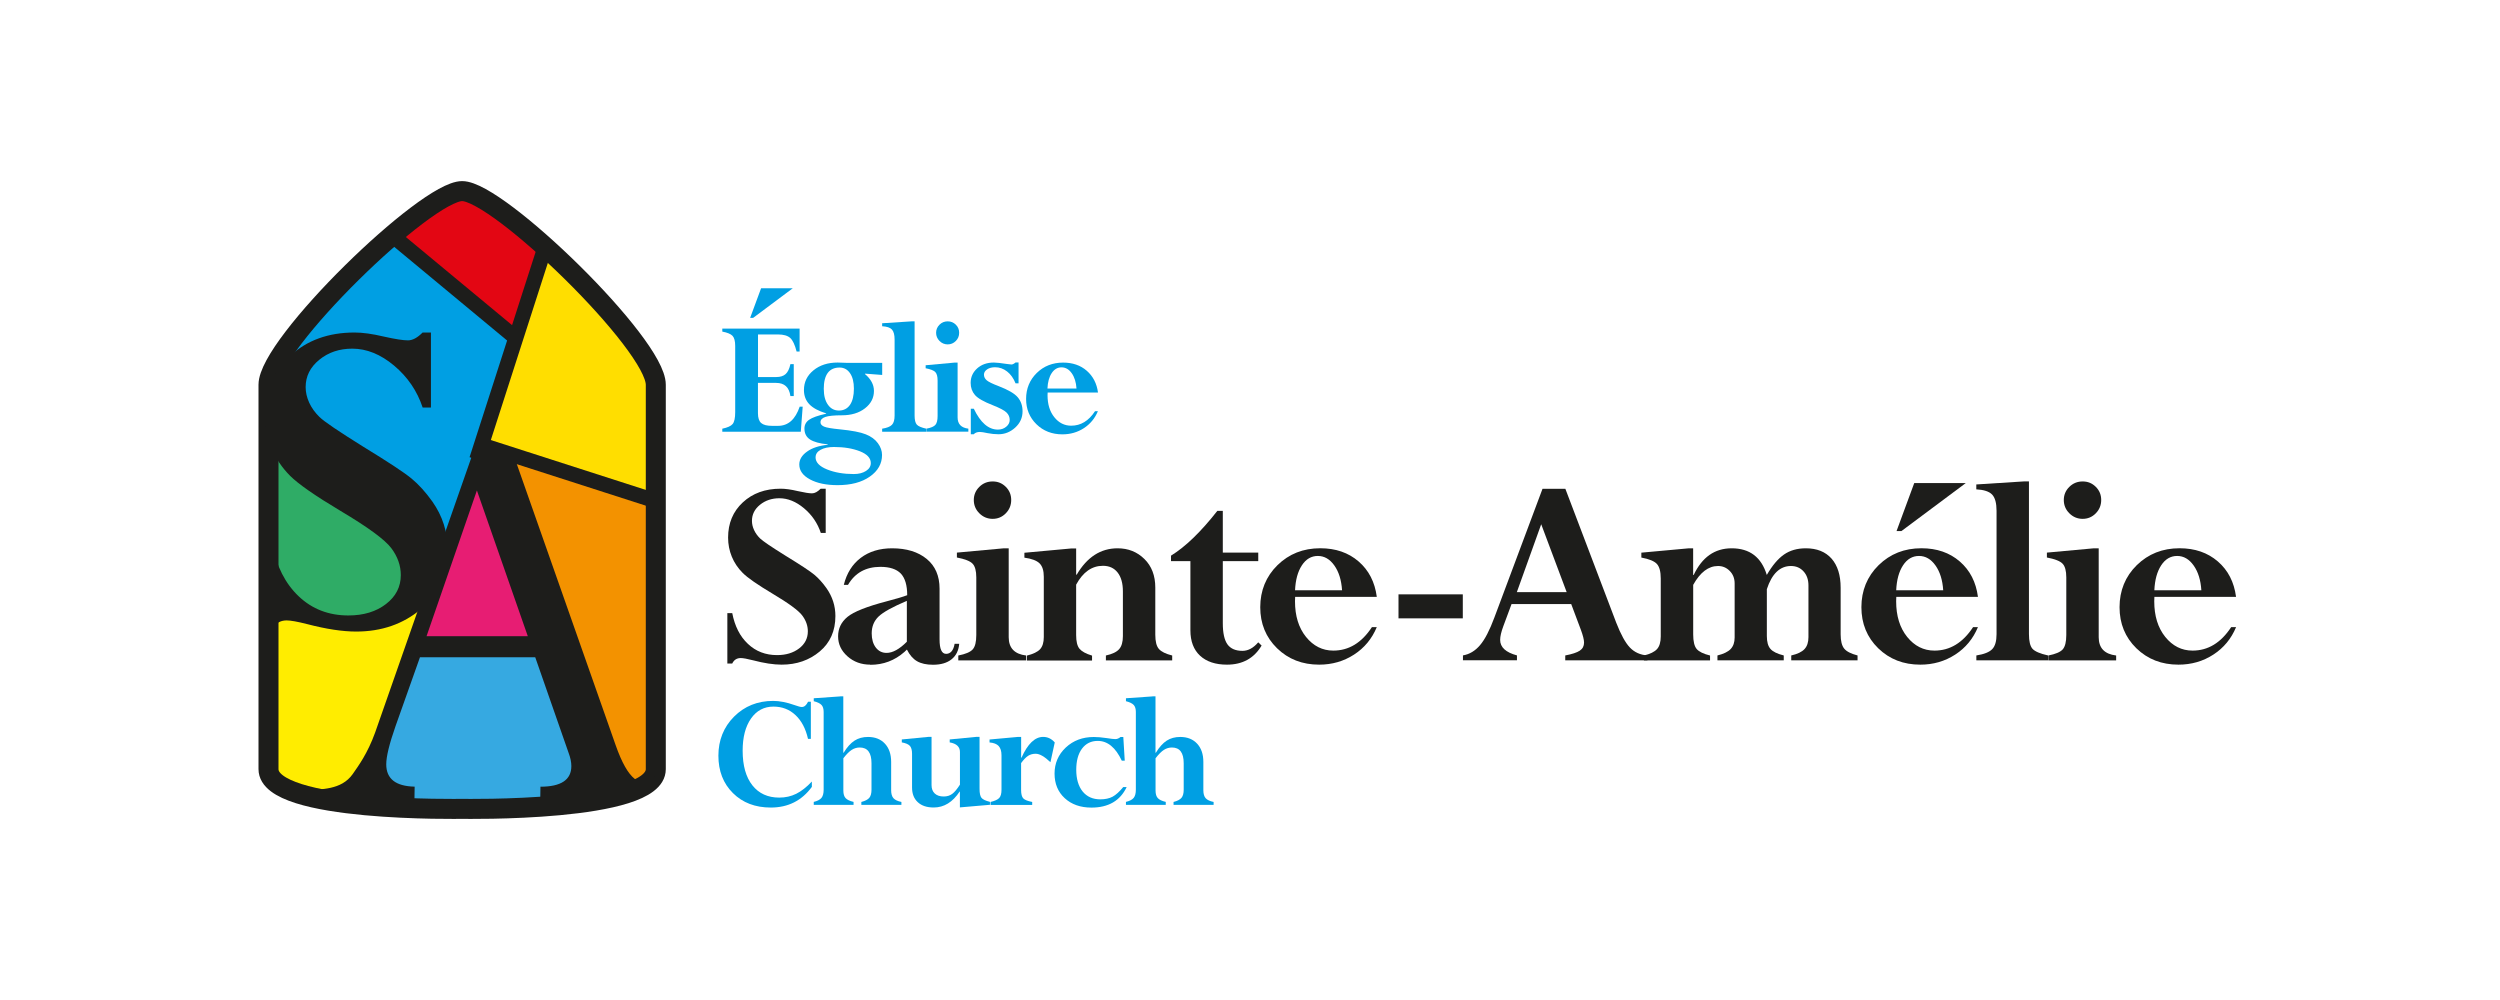 <?xml version="1.0" encoding="UTF-8"?>
<svg id="Calque_1" data-name="Calque 1" xmlns="http://www.w3.org/2000/svg" viewBox="0 0 500 200">
  <defs>
    <style>
      .cls-1 {
        stroke-width: 3px;
      }

      .cls-1, .cls-2 {
        fill: none;
        stroke: #1d1d1b;
        stroke-miterlimit: 10;
      }

      .cls-2 {
        stroke-width: 4px;
      }

      .cls-3 {
        fill: #36a9e1;
      }

      .cls-3, .cls-4, .cls-5, .cls-6, .cls-7, .cls-8, .cls-9, .cls-10, .cls-11 {
        stroke-width: 0px;
      }

      .cls-4 {
        fill: #1d1d1b;
      }

      .cls-5 {
        fill: #e30613;
      }

      .cls-6 {
        fill: #2fac66;
      }

      .cls-7 {
        fill: #f39200;
      }

      .cls-8 {
        fill: #ffde00;
      }

      .cls-9 {
        fill: #ffed00;
      }

      .cls-10 {
        fill: #e71d73;
      }

      .cls-11 {
        fill: #009fe3;
      }
    </style>
  </defs>
  <polygon class="cls-10" points="94.23 94.76 83.13 130.45 108.03 130.45 94.23 94.76"/>
  <polygon class="cls-3" points="109.15 132.51 116.13 154.24 110.72 161 93.28 161.4 76.17 160.6 74.72 154.09 83.13 130.45 108.03 129.34 109.15 132.51"/>
  <path class="cls-7" d="m130.38,155.81l.78-6.17-.39-74.55-8.15-11.91-12.62-12.93-15.49-11.52h-4.14l-4.82,2.8-7.09,5.55-4.84,4.34-9.82,10.02-3.41,4.29-4.36,8.4,1.74,12.21s15.7,11.75,16.18,12.38,13.96,13.88,13.96,13.88l7.69-17.85,9.17,17.85,12.32,37.36,4.92,7.46,4.6.48,3.78-2.09h0l.78-6.17"/>
  <path class="cls-6" d="m53.78,83.34l1.11,37.75,6.98,3.97,9.05,1.74,7.76-2.22s4.92-2.86,5.23-4.76,2.42-7.97,1.61-9.54-5.89-8.55-6.05-9.02-14.28-10.47-14.75-10.79-10.95-7.14-10.95-7.14"/>
  <path class="cls-9" d="m52.98,123.95l.8,20.62-.08,9.26s1.55,2.75,1.85,2.96,6.51,2.57,6.51,2.57l7.69.51,4.97-5.79s6.03-16.82,6.35-17.29,4.65-16.35,4.65-16.35l-.92-.65-6.11,4.78-7.76.79-6.04-.56-6.82-1.98-5.08,1.11"/>
  <path class="cls-11" d="m78.34,46.99l25.34,21.03-16.66,48.78-15.87-24.98-17.45-13.39s3.81-9.31,4.28-9.95,10.75-12.32,10.75-12.32l9.6-9.18Z"/>
  <polygon class="cls-8" points="109.99 50.26 103.44 65.82 96.22 88.96 130.53 100 131.15 79.45 129.61 72.65 120.97 60.88 109.99 50.26"/>
  <polygon class="cls-5" points="90.35 38.74 80.12 46.99 103.51 66.5 109.99 50.26 96.04 39.49 90.35 38.74"/>
  <g>
    <path class="cls-11" d="m158.08,72.83h.67v6.38h-.67c-.24-1.76-1.19-2.63-2.86-2.63h-3.63v6.06c0,.93.21,1.58.64,1.96s1.15.57,2.18.57h1.2c2.02,0,3.46-1.28,4.33-3.84h.6l-.38,5.01h-15.7v-.6c1.04-.22,1.73-.53,2.07-.94.34-.41.51-1.2.51-2.37v-13.25c0-.96-.18-1.63-.53-2.01-.35-.37-1.04-.66-2.05-.85v-.6h15.46v4.58h-.6c-.34-1.34-.77-2.25-1.28-2.71-.51-.46-1.33-.7-2.45-.7h-3.99v8.52h3.63c.83,0,1.46-.2,1.89-.59.44-.39.76-1.06.96-1.99Zm-5.87-15.18h6.35l-7.93,5.92h-.6l2.19-5.92Z"/>
    <path class="cls-11" d="m160.79,77.99c0-1.57.63-2.88,1.9-3.92,1.27-1.04,2.88-1.56,4.83-1.56.36,0,.87.02,1.53.05l.45.02h6.94v2.41l-3.39-.26-.07.07c1.21,1.01,1.81,2.14,1.81,3.39,0,1.39-.6,2.55-1.8,3.48-1.2.93-2.74,1.39-4.62,1.39-1.55,0-2.65.11-3.3.33-.65.22-.97.57-.97,1.07,0,.37.24.65.71.86.47.21,1.53.39,3.18.55,2.4.24,4.13.57,5.18,1,1.05.42,1.86,1.01,2.41,1.77.55.75.83,1.54.83,2.35,0,1.74-.81,3.19-2.44,4.33-1.62,1.14-3.77,1.71-6.45,1.71-2.25,0-4.09-.38-5.52-1.15-1.43-.77-2.14-1.76-2.14-2.98,0-.99.52-1.85,1.55-2.58,1.03-.74,2.41-1.19,4.13-1.36v-.09c-1.61-.16-2.78-.49-3.53-.97-.75-.49-1.12-1.22-1.12-2.19,0-.73.31-1.32.94-1.76.62-.44,1.76-.84,3.4-1.21v-.07c-1.54-.47-2.66-1.08-3.37-1.83-.71-.75-1.07-1.7-1.07-2.85Zm2.32,13.46c0,1.01.77,1.82,2.31,2.44s3.32.92,5.34.92c.99,0,1.8-.21,2.44-.62s.96-.94.96-1.57c0-1-.72-1.78-2.17-2.36-1.45-.57-3.18-.86-5.2-.86-1.11,0-2,.19-2.67.56-.67.37-1,.87-1,1.49Zm1.65-13.61c0,1.3.28,2.34.83,3.11.55.78,1.28,1.16,2.2,1.16s1.69-.38,2.21-1.14c.52-.76.78-1.84.78-3.24,0-1.32-.26-2.36-.78-3.1-.52-.75-1.21-1.12-2.08-1.12-2.11,0-3.17,1.44-3.17,4.33Z"/>
    <path class="cls-11" d="m176.43,86.34v-.6c.95-.15,1.61-.41,1.96-.78.36-.37.53-.99.53-1.85v-15.2c0-.95-.18-1.62-.54-2.01s-1.01-.6-1.95-.65v-.6l5.89-.38h.6v18.83c0,.88.15,1.49.44,1.82.29.33.93.6,1.92.82v.6h-8.85Z"/>
    <path class="cls-11" d="m190.92,72.52h.6v10.96c0,1.33.72,2.08,2.15,2.25v.6h-8.37v-.6c.9-.17,1.49-.42,1.78-.76.29-.33.44-.92.44-1.77v-7.09c0-.81-.15-1.38-.46-1.7-.31-.32-.95-.57-1.93-.76v-.6l5.78-.53Zm-3.7-5.96c0-.63.23-1.17.68-1.62.45-.45,1-.67,1.64-.67s1.17.22,1.62.66c.45.44.67.98.67,1.63s-.22,1.19-.67,1.64c-.45.45-.99.68-1.62.68s-1.19-.23-1.64-.69c-.45-.46-.68-1-.68-1.63Z"/>
    <path class="cls-11" d="m194.16,86.87v-5.13h.6c1.33,2.79,2.93,4.18,4.82,4.18.64,0,1.2-.19,1.66-.57.46-.38.7-.83.7-1.36,0-.57-.21-1.07-.64-1.49-.42-.42-1.34-.9-2.75-1.46-1.8-.7-2.99-1.38-3.56-2.04-.57-.66-.86-1.47-.86-2.42,0-1.15.43-2.11,1.3-2.9.87-.78,1.98-1.17,3.35-1.17.51,0,1.38.1,2.63.29.49.07.79.1.89.1.21,0,.48-.13.81-.4h.6v4.17h-.6c-.4-1.01-.96-1.8-1.69-2.37-.72-.57-1.53-.85-2.41-.85-.63,0-1.16.14-1.58.42-.42.28-.64.64-.64,1.06s.18.8.53,1.11c.36.32,1.15.71,2.39,1.18,1.92.74,3.2,1.48,3.84,2.24.64.76.96,1.69.96,2.8,0,1.28-.49,2.37-1.47,3.26s-2.09,1.33-3.33,1.33c-.73,0-1.46-.08-2.19-.22-.73-.16-1.25-.24-1.55-.24-.53,0-.94.15-1.22.46h-.6Z"/>
    <path class="cls-11" d="m218.98,82.24h.6c-.6,1.43-1.53,2.56-2.8,3.39-1.27.83-2.71,1.24-4.3,1.24-2.08,0-3.81-.67-5.19-2.02-1.38-1.35-2.07-3.04-2.07-5.07s.71-3.79,2.13-5.18c1.42-1.39,3.18-2.08,5.28-2.08,1.89,0,3.47.54,4.72,1.63s2.01,2.54,2.25,4.36h-10.07c-.01.18-.02.37-.02.55,0,1.8.45,3.26,1.36,4.39s2.03,1.69,3.37,1.69c1.91,0,3.5-.96,4.76-2.89Zm-9.48-4.54h5.8c-.08-1.25-.4-2.27-.95-3.05s-1.23-1.18-2.04-1.18-1.46.38-1.97,1.15c-.51.77-.79,1.8-.85,3.08Z"/>
    <path class="cls-4" d="m165.14,97.76v8.82h-.98c-.65-1.95-1.77-3.6-3.36-4.93-1.59-1.33-3.23-2-4.92-2-1.52,0-2.82.44-3.89,1.31s-1.6,1.94-1.6,3.21c0,.61.14,1.22.42,1.83s.68,1.17,1.21,1.69c.53.52,2.24,1.68,5.13,3.48,2.94,1.8,4.84,3.05,5.7,3.76.85.71,1.67,1.61,2.45,2.71,1.19,1.7,1.78,3.55,1.78,5.56,0,2.98-1.05,5.35-3.14,7.1-2.09,1.75-4.63,2.63-7.61,2.63-1.6,0-3.51-.29-5.72-.87-1.17-.3-1.99-.45-2.46-.45-.78,0-1.35.36-1.7,1.09h-.98v-10.08h.98c.5,2.6,1.54,4.66,3.13,6.15,1.58,1.5,3.53,2.25,5.83,2.25,1.79,0,3.26-.45,4.42-1.34,1.16-.89,1.74-2.03,1.74-3.41,0-1.12-.37-2.17-1.12-3.17-.74-1-2.74-2.46-5.98-4.39-2.98-1.78-4.95-3.15-5.92-4.12-.97-.97-1.69-2.05-2.19-3.26-.49-1.2-.74-2.47-.74-3.81,0-2.87.98-5.22,2.94-7.04s4.48-2.74,7.57-2.74c.95,0,2.09.16,3.43.48,1.34.3,2.28.45,2.84.45s1.11-.31,1.73-.92h.98Z"/>
    <path class="cls-4" d="m174.06,132.93c-1.79,0-3.31-.55-4.56-1.66s-1.88-2.44-1.88-4,.62-2.86,1.87-3.89c1.25-1.03,3.85-2.07,7.82-3.11,1.92-.5,3.29-.91,4.13-1.23,0-1.99-.43-3.43-1.28-4.33-.86-.89-2.22-1.34-4.08-1.34-2.92,0-5.08,1.2-6.48,3.6h-.84c.58-2.33,1.71-4.13,3.39-5.4,1.68-1.27,3.77-1.91,6.27-1.91,2.88,0,5.19.71,6.91,2.12s2.58,3.4,2.58,5.95v10.16c0,1.92.44,2.88,1.31,2.88s1.48-.67,1.7-2.01h.92c-.11,1.34-.62,2.37-1.53,3.1-.91.73-2.15,1.09-3.71,1.09-1.32,0-2.39-.24-3.2-.71-.81-.47-1.48-1.25-2.02-2.33l-.5.48c-1.94,1.71-4.21,2.57-6.81,2.57Zm7.31-4.58v-8.18c-2.85,1.21-4.73,2.25-5.65,3.13s-1.38,2-1.38,3.38c0,1.17.28,2.12.82,2.83.55.72,1.27,1.07,2.16,1.07,1.21,0,2.56-.74,4.05-2.23Z"/>
    <path class="cls-4" d="m200.76,109.66h.98v17.78c0,2.16,1.16,3.38,3.49,3.66v.98h-13.57v-.98c1.45-.28,2.41-.69,2.89-1.23.48-.54.71-1.5.71-2.88v-11.5c0-1.32-.25-2.24-.75-2.76-.5-.52-1.55-.93-3.13-1.23v-.98l9.38-.86Zm-6-9.66c0-1.02.37-1.9,1.1-2.62.73-.73,1.62-1.09,2.67-1.09s1.9.36,2.62,1.07c.73.72,1.09,1.6,1.09,2.64s-.36,1.93-1.09,2.67c-.73.74-1.6,1.1-2.62,1.1s-1.93-.37-2.67-1.12c-.74-.74-1.1-1.63-1.1-2.65Z"/>
    <path class="cls-4" d="m215.23,109.66v5.28h.11c2.07-3.52,4.79-5.28,8.18-5.28,2.12,0,3.91.71,5.36,2.14,1.45,1.42,2.18,3.33,2.18,5.71v9.43c0,1.36.24,2.31.73,2.86.48.55,1.37.98,2.65,1.3v.98h-13.26v-.98c1.27-.28,2.15-.7,2.65-1.27s.75-1.44.75-2.61v-8.93c0-1.62-.35-2.88-1.05-3.78s-1.68-1.35-2.94-1.35c-2.22,0-4,1.26-5.36,3.77v10.08c0,1.28.22,2.2.67,2.74.45.54,1.28,1,2.51,1.37v.98h-13.03v-.98c1.27-.32,2.14-.74,2.64-1.28.49-.54.74-1.35.74-2.43v-12.06c0-1.23-.28-2.12-.85-2.68-.57-.56-1.58-.94-3.03-1.14v-.98l9.38-.86h.98Z"/>
    <path class="cls-4" d="m251.65,128.47l.67.64c-1.51,2.55-3.82,3.82-6.92,3.82-2.31,0-4.1-.6-5.39-1.79-1.28-1.19-1.93-2.88-1.93-5.08v-13.84h-3.88v-1.09c2.88-1.77,5.97-4.75,9.27-8.96h1.09v8.35h7.09v1.7h-7.09v12.42c0,1.95.31,3.36.93,4.23.62.86,1.62,1.3,3,1.3,1.13,0,2.19-.57,3.15-1.7Z"/>
    <path class="cls-4" d="m274.38,125.42h.98c-.97,2.33-2.48,4.16-4.55,5.5-2.07,1.34-4.39,2.01-6.98,2.01-3.37,0-6.17-1.09-8.42-3.28-2.24-2.19-3.36-4.93-3.36-8.22s1.15-6.15,3.45-8.4c2.3-2.25,5.15-3.38,8.56-3.38,3.07,0,5.62.88,7.66,2.64s3.25,4.12,3.64,7.08h-16.33c-.02.3-.03.6-.03.89,0,2.92.73,5.29,2.2,7.12,1.47,1.82,3.29,2.74,5.46,2.74,3.1,0,5.67-1.56,7.72-4.69Zm-15.38-7.37h9.41c-.13-2.03-.64-3.68-1.54-4.95-.9-1.27-2-1.91-3.3-1.91s-2.37.62-3.19,1.87c-.82,1.25-1.28,2.91-1.37,5Z"/>
    <path class="cls-4" d="m279.7,118.87h12.86v4.8h-12.86v-4.8Z"/>
    <path class="cls-4" d="m313.05,132.07v-.98c1.37-.26,2.34-.58,2.91-.96s.85-.92.85-1.61c0-.56-.21-1.41-.64-2.57l-1.93-5.14h-11.93l-1.65,4.44c-.42,1.13-.63,2.05-.63,2.73,0,1.47,1.12,2.5,3.36,3.1v.98h-10.8v-.98c1.3-.22,2.44-.9,3.41-2.04.97-1.13,1.93-2.99,2.88-5.55l9.62-25.73h4.57l10.17,26.77c.93,2.38,1.84,4.04,2.74,4.98s2.06,1.47,3.5,1.58v.98h-16.38Zm-9.68-13.65h9.96l-5.09-13.57-4.87,13.57Z"/>
    <path class="cls-4" d="m338.63,109.66v5.33h.11c1.68-3.55,4.2-5.33,7.59-5.33,3.61,0,5.95,1.78,7.03,5.33,1.1-1.9,2.25-3.26,3.45-4.09,1.2-.83,2.65-1.24,4.35-1.24,2.22,0,3.93.69,5.15,2.06,1.21,1.38,1.82,3.32,1.82,5.83v9.32c0,1.32.24,2.27.71,2.85.47.58,1.36,1.03,2.67,1.37v.98h-13.26v-.98c1.23-.28,2.11-.7,2.64-1.26.53-.56.8-1.36.8-2.4v-10.35c0-1.15-.33-2.09-.98-2.8-.65-.72-1.49-1.08-2.52-1.08-2.2,0-3.81,1.55-4.82,4.63v9.38c0,1.17.24,2.03.73,2.58.48.55,1.37.98,2.65,1.3v.98h-13.26v-.98c1.23-.3,2.11-.73,2.64-1.28.53-.56.8-1.33.8-2.32v-10.8c0-1.01-.33-1.84-.98-2.5-.65-.66-1.43-.99-2.34-.99-1.92,0-3.57,1.26-4.97,3.77v9.91c0,1.39.23,2.37.7,2.92.47.55,1.36.98,2.67,1.3v.98h-13.23v-.98c1.25-.3,2.12-.73,2.62-1.28s.75-1.4.75-2.54v-11.56c0-1.4-.26-2.37-.77-2.93-.51-.56-1.55-.99-3.11-1.28v-.98l9.38-.86h.98Z"/>
    <path class="cls-4" d="m394.61,125.42h.98c-.97,2.33-2.48,4.16-4.55,5.5-2.07,1.34-4.39,2.01-6.98,2.01-3.37,0-6.17-1.09-8.42-3.28-2.24-2.19-3.36-4.93-3.36-8.22s1.15-6.15,3.45-8.4c2.3-2.25,5.15-3.38,8.56-3.38,3.07,0,5.62.88,7.66,2.64s3.25,4.12,3.64,7.08h-16.33c-.02.3-.03.6-.03.89,0,2.92.73,5.29,2.2,7.12,1.47,1.82,3.29,2.74,5.46,2.74,3.1,0,5.67-1.56,7.72-4.69Zm-15.38-7.37h9.41c-.13-2.03-.64-3.68-1.54-4.95-.9-1.27-2-1.91-3.3-1.91s-2.37.62-3.19,1.87c-.82,1.25-1.28,2.91-1.37,5Zm3.63-21.44h10.3l-12.87,9.6h-.98l3.54-9.6Z"/>
    <path class="cls-4" d="m395.27,132.07v-.98c1.54-.24,2.6-.66,3.18-1.27.58-.6.86-1.6.86-3v-24.65c0-1.54-.29-2.63-.88-3.25s-1.64-.97-3.17-1.05v-.98l9.55-.61h.98v30.54c0,1.43.24,2.41.71,2.94.48.53,1.51.97,3.11,1.33v.98h-14.35Z"/>
    <path class="cls-4" d="m418.76,109.66h.98v17.78c0,2.16,1.16,3.38,3.49,3.66v.98h-13.57v-.98c1.45-.28,2.41-.69,2.89-1.23.47-.54.71-1.5.71-2.88v-11.5c0-1.32-.25-2.24-.75-2.76s-1.54-.93-3.13-1.23v-.98l9.38-.86Zm-6-9.66c0-1.02.37-1.9,1.1-2.62.74-.73,1.62-1.09,2.67-1.09s1.9.36,2.62,1.07c.73.72,1.09,1.6,1.09,2.64s-.36,1.93-1.09,2.67c-.73.74-1.6,1.1-2.62,1.1s-1.93-.37-2.67-1.12c-.74-.74-1.1-1.63-1.1-2.65Z"/>
    <path class="cls-4" d="m446.24,125.42h.98c-.97,2.33-2.48,4.16-4.55,5.5-2.06,1.34-4.39,2.01-6.98,2.01-3.37,0-6.17-1.09-8.42-3.28-2.24-2.19-3.36-4.93-3.36-8.22s1.15-6.15,3.45-8.4c2.3-2.25,5.15-3.38,8.55-3.38,3.07,0,5.62.88,7.66,2.64,2.04,1.76,3.25,4.12,3.64,7.08h-16.33c-.02.3-.03.6-.03.89,0,2.92.73,5.29,2.2,7.12,1.47,1.82,3.29,2.74,5.46,2.74,3.1,0,5.67-1.56,7.72-4.69Zm-15.38-7.37h9.41c-.13-2.03-.64-3.68-1.54-4.95-.9-1.27-2-1.91-3.3-1.91s-2.37.62-3.19,1.87c-.82,1.25-1.28,2.91-1.37,5Z"/>
    <g>
      <path class="cls-11" d="m162.16,147.77h-.56c-.46-2.04-1.3-3.63-2.51-4.76s-2.67-1.69-4.4-1.69c-1.88,0-3.38.8-4.49,2.39-1.11,1.59-1.67,3.73-1.67,6.42,0,2.99.65,5.3,1.95,6.94s3.09,2.45,5.37,2.45c1.23,0,2.36-.25,3.39-.76s2.07-1.33,3.13-2.45v1.07c-2.01,2.75-4.75,4.13-8.21,4.13-3.1,0-5.63-.96-7.57-2.89-1.94-1.92-2.91-4.42-2.91-7.49s1.05-5.72,3.14-7.81,4.7-3.14,7.81-3.14c1.28,0,2.71.28,4.32.85.69.25,1.16.37,1.41.37.5,0,.91-.35,1.25-1.05h.56v7.43Z"/>
      <path class="cls-11" d="m168.07,139.27h.59v11.28h.07c.68-1.12,1.4-1.92,2.17-2.42s1.67-.74,2.71-.74c1.42,0,2.55.45,3.38,1.35.83.9,1.24,2.11,1.24,3.65v5.65c0,.73.16,1.27.47,1.61.31.34.84.59,1.58.74v.59h-8.01v-.59c.78-.2,1.31-.48,1.6-.84.29-.36.43-.89.43-1.62v-5.28c0-2.1-.78-3.15-2.35-3.15-.58,0-1.11.16-1.6.47-.49.31-1.05.87-1.68,1.68v6.45c0,.69.15,1.2.45,1.52.3.33.83.58,1.59.76v.59h-7.96v-.59c.74-.18,1.26-.45,1.55-.81.29-.36.43-.91.43-1.64v-15.54c0-.62-.14-1.09-.43-1.4-.29-.31-.8-.56-1.55-.75v-.59l5.32-.37Z"/>
      <path class="cls-11" d="m192.01,158.3h-.07c-1.4,2.13-3.13,3.2-5.2,3.2-1.35,0-2.42-.35-3.18-1.06-.77-.71-1.15-1.68-1.15-2.94v-6.76c0-.72-.15-1.24-.44-1.57-.29-.32-.83-.55-1.61-.69v-.59l5.38-.52h.57v9.65c0,.72.21,1.28.64,1.68.43.4,1.03.6,1.79.6.67,0,1.23-.17,1.7-.52.47-.34.98-.96,1.55-1.85v-6.52c0-1.05-.68-1.69-2.05-1.93v-.59l5.38-.52h.59v10.41c0,.87.13,1.46.39,1.79.26.32.82.59,1.69.8v.59l-6.01.52v-3.2Z"/>
      <path class="cls-11" d="m204.23,147.38v4.16h.07c1.24-2.78,2.69-4.16,4.33-4.16.9,0,1.68.37,2.32,1.11l-.86,3.95c-1.19-1.13-2.17-1.69-2.95-1.69-.58,0-1.08.14-1.51.41-.43.27-.9.76-1.41,1.46v5.35c0,.84.15,1.41.44,1.71s.89.54,1.78.71v.59h-8.33v-.59c.86-.2,1.44-.47,1.74-.8.3-.33.45-.87.45-1.63v-6.91c0-.82-.19-1.44-.57-1.85-.38-.41-.98-.64-1.82-.71v-.59l5.72-.52h.59Z"/>
      <path class="cls-11" d="m224.66,147.38l.29,4.76h-.59c-1.24-2.64-2.84-3.96-4.81-3.96-1.33,0-2.38.52-3.15,1.55-.77,1.03-1.15,2.45-1.15,4.24s.43,3.28,1.28,4.33c.85,1.04,2.03,1.57,3.53,1.57.98,0,1.8-.18,2.46-.53.66-.36,1.37-1,2.12-1.92h.69c-1.3,2.73-3.65,4.1-7.04,4.1-2.2,0-3.98-.63-5.34-1.88-1.36-1.25-2.04-2.9-2.04-4.93s.75-3.81,2.25-5.21,3.36-2.1,5.6-2.1c.73,0,1.59.07,2.58.22.85.14,1.42.2,1.73.2.35,0,.7-.14,1.03-.42h.56Z"/>
      <path class="cls-11" d="m230.51,139.27h.59v11.28h.07c.68-1.12,1.4-1.92,2.17-2.42s1.67-.74,2.71-.74c1.42,0,2.55.45,3.38,1.35.83.9,1.24,2.11,1.24,3.65v5.65c0,.73.16,1.27.47,1.61.31.34.84.59,1.58.74v.59h-8.01v-.59c.78-.2,1.31-.48,1.6-.84.29-.36.43-.89.43-1.62v-5.28c0-2.1-.78-3.15-2.35-3.15-.58,0-1.11.16-1.6.47-.49.31-1.05.87-1.68,1.68v6.45c0,.69.15,1.2.45,1.52.3.33.83.58,1.59.76v.59h-7.96v-.59c.74-.18,1.26-.45,1.55-.81.29-.36.43-.91.43-1.64v-15.54c0-.62-.14-1.09-.43-1.4-.29-.31-.8-.56-1.55-.75v-.59l5.32-.37Z"/>
    </g>
  </g>
  <path class="cls-2" d="m92.43,38.22c-7.23,0-38.73,30.63-38.73,38.73v76.88c0,8.67,38.73,7.94,38.73,7.94,0,0,38.73.73,38.73-7.94v-76.88c0-8.09-31.5-38.73-38.73-38.73Z"/>
  <line class="cls-1" x1="95.34" y1="91.9" x2="108.75" y2="50.23"/>
  <line class="cls-1" x1="96.22" y1="88.96" x2="130.53" y2="100"/>
  <line class="cls-1" x1="103.67" y1="68.02" x2="78.44" y2="47.09"/>
  <path class="cls-4" d="m108.03,161.35l.06-4.01c4.12,0,6.18-1.37,6.18-4.12,0-.78-.18-1.67-.55-2.65l-6.67-19.11h-23.06l-4.9,13.82c-1.22,3.49-1.84,6.02-1.84,7.58,0,2.9,1.89,4.39,5.68,4.47l-.06,4.01-18.5-2.02-2.98-1.21c2.66-.35,6.86,0,9.17-3.32,1.12-1.61,2.96-4.1,4.47-8.29l19.86-56.76h7.39l20.85,59.29c1.22,3.49,2.5,5.74,3.83,6.76,1.33,1.02,2.02.75,4.78-1.21l-4.68,4.73-19.04,2.02Zm-22.72-34.11h20.25l-10.18-29.15-10.07,29.15Z"/>
  <path class="cls-4" d="m86.19,66.5v15h-1.66c-1.1-3.32-3.01-6.11-5.71-8.38-2.7-2.26-5.49-3.39-8.36-3.39-2.59,0-4.79.74-6.61,2.23-1.82,1.49-2.72,3.31-2.72,5.46,0,1.04.24,2.08.71,3.11.47,1.03,1.16,1.99,2.06,2.87.9.89,3.81,2.86,8.72,5.92,5.01,3.06,8.24,5.19,9.69,6.39,1.45,1.2,2.84,2.74,4.17,4.61,2.02,2.88,3.03,6.03,3.03,9.45,0,5.07-1.78,9.09-5.34,12.07-3.56,2.98-7.87,4.47-12.93,4.47-2.72,0-5.96-.49-9.73-1.47-1.99-.51-3.39-.76-4.18-.76-1.33,0-2.29.62-2.9,1.85h-1.66v-17.13h1.66c.85,4.43,2.63,7.92,5.32,10.47,2.69,2.55,6,3.82,9.92,3.82,3.04,0,5.55-.76,7.52-2.28,1.98-1.52,2.97-3.45,2.97-5.79,0-1.9-.63-3.69-1.9-5.39-1.27-1.69-4.65-4.18-10.17-7.46-5.07-3.03-8.42-5.36-10.07-7.01-1.64-1.65-2.88-3.49-3.72-5.54-.84-2.04-1.25-4.2-1.25-6.49,0-4.88,1.67-8.87,5-11.97,3.33-3.1,7.62-4.66,12.87-4.66,1.61,0,3.55.27,5.83.81,2.27.51,3.89.76,4.83.76s1.9-.52,2.94-1.57h1.66Z"/>
</svg>